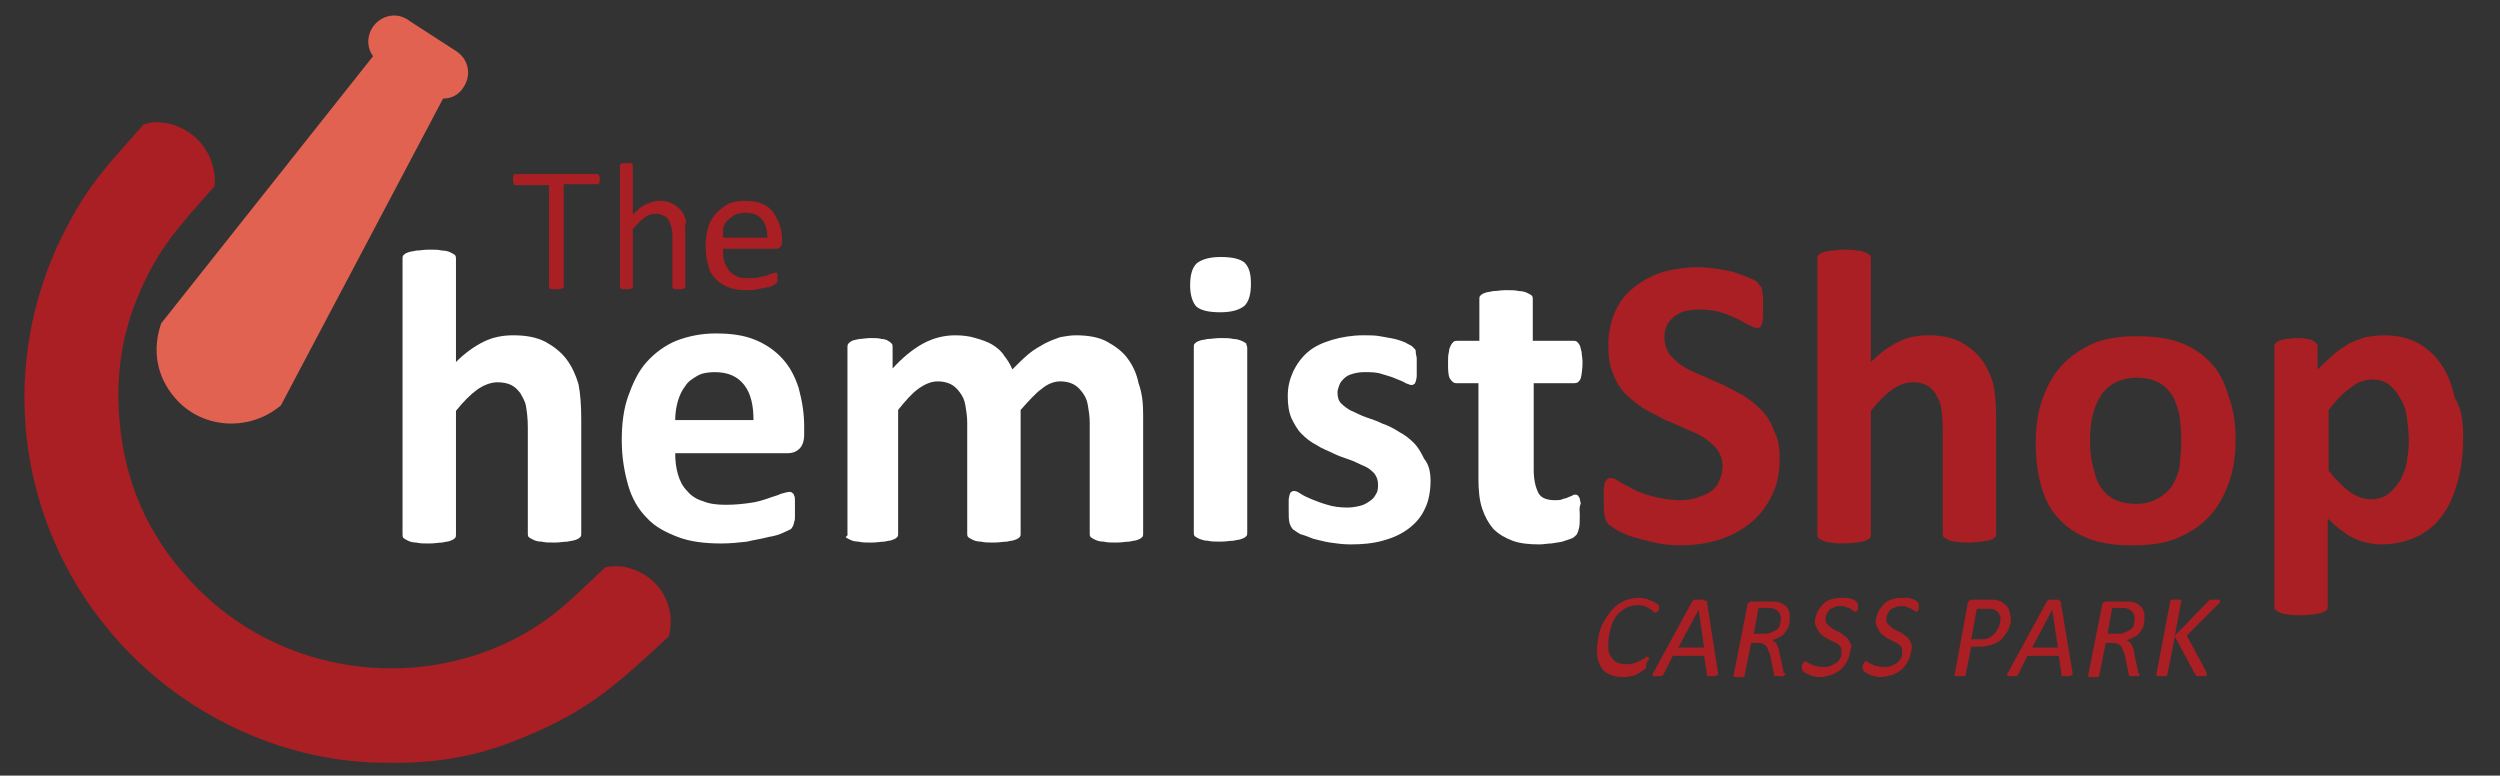 <?xml version="1.0" encoding="utf-8"?>
<!-- Generator: Adobe Illustrator 22.0.0, SVG Export Plug-In . SVG Version: 6.00 Build 0)  -->
<svg version="1.1" id="Layer_1" xmlns="http://www.w3.org/2000/svg" xmlns:xlink="http://www.w3.org/1999/xlink" x="0px" y="0px"
	 viewBox="0 0 271.4 84.2" style="enable-background:new 0 0 271.4 84.2;" xml:space="preserve">
<rect x="0" y="0" width="271.4" height="84.2" fill="#333333" stroke="none"/>
<style type="text/css">
	.st0{fill-rule:evenodd;clip-rule:evenodd;fill:#E16250;}
	.st1{fill-rule:evenodd;clip-rule:evenodd;fill:#A91F23;}
	.st2{fill-rule:evenodd;clip-rule:evenodd;fill:#FFFFFF;}
</style>
<g>
	<path class="st0" d="M49.6,5.6c1.3,0.9,1.6,2.6,0.7,3.9c-0.5,0.8-1.3,1.2-2.2,1.2L30.5,44c-3.4,2.9-8.6,2.6-11.5-0.8
		c-2-2.3-2.5-5.2-1.5-8.1l23-29c-0.9-1.2-0.6-3,0.7-3.9c1-0.7,2.3-0.7,3.3,0.1L49.6,5.6"/>
	<path class="st1" d="M42.2,82.8c5.5,0.1,10.2-0.8,15.2-3c6.5-2.7,9.7-5.6,15.2-10.7c0.9-3.2-1-6.5-4.2-7.4h0
		c-0.9-0.3-1.8-0.3-2.7-0.1l-3.4,3.2c-2.7,2.5-5.3,4.2-8.7,5.6C42.2,75,29,72.1,20.7,63.1c-4.9-5.3-7.4-11.3-7.8-18.5
		c-0.3-5.8,0.9-10.7,3.7-15.8c1.9-3.4,4.2-5.7,6.7-8.6c0.3-3.5-2.3-6.6-5.8-6.9h0c-0.7-0.1-1.2,0-1.9,0.2L12.5,17
		c-1.9,2.2-3.4,4.2-4.8,6.8C-0.6,38.7,1.4,57.2,13.2,70C20.6,78,31.3,82.9,42.2,82.8"/>
	<path class="st1" d="M65.1,19.4c0,0.1,0,0.2,0,0.3c0,0.1,0,0.2-0.1,0.2C65,20,65,20,64.9,20c0,0-0.1,0-0.1,0h-3.6v11.1
		c0,0.1,0,0.1,0,0.1c0,0-0.1,0.1-0.1,0.1c-0.1,0-0.2,0-0.3,0.1c-0.1,0-0.2,0-0.4,0c-0.2,0-0.3,0-0.4,0c-0.1,0-0.2,0-0.3-0.1
		c-0.1,0-0.1-0.1-0.1-0.1c0,0,0-0.1,0-0.1V20.1h-3.6c-0.1,0-0.1,0-0.1,0c0,0-0.1-0.1-0.1-0.1c0-0.1,0-0.1-0.1-0.2c0-0.1,0-0.2,0-0.3
		c0-0.1,0-0.2,0-0.3c0-0.1,0-0.2,0.1-0.2c0-0.1,0.1-0.1,0.1-0.1c0,0,0.1,0,0.1,0h8.8c0.1,0,0.1,0,0.1,0c0,0,0.1,0.1,0.1,0.1
		c0,0.1,0.1,0.1,0.1,0.2C65.1,19.1,65.1,19.2,65.1,19.4"/>
	<path class="st1" d="M74.4,25.7v5.4c0,0.1,0,0.1,0,0.1c0,0-0.1,0.1-0.1,0.1c-0.1,0-0.1,0-0.2,0.1c-0.1,0-0.2,0-0.4,0
		c-0.2,0-0.3,0-0.4,0c-0.1,0-0.2,0-0.2-0.1c-0.1,0-0.1-0.1-0.1-0.1c0,0,0-0.1,0-0.1v-5.2c0-0.5,0-0.9-0.1-1.2
		c-0.1-0.3-0.2-0.6-0.3-0.8c-0.1-0.2-0.3-0.4-0.6-0.5c-0.2-0.1-0.5-0.2-0.8-0.2c-0.4,0-0.8,0.1-1.2,0.4c-0.4,0.3-0.8,0.7-1.3,1.3
		v6.2c0,0.1,0,0.1,0,0.1c0,0-0.1,0.1-0.1,0.1c-0.1,0-0.1,0-0.2,0.1c-0.1,0-0.2,0-0.4,0c-0.2,0-0.3,0-0.4,0c-0.1,0-0.2,0-0.2-0.1
		c-0.1,0-0.1-0.1-0.1-0.1c0,0,0-0.1,0-0.1V18c0-0.1,0-0.1,0-0.1c0,0,0.1-0.1,0.1-0.1c0.1,0,0.1,0,0.2-0.1c0.1,0,0.2,0,0.4,0
		c0.2,0,0.3,0,0.4,0c0.1,0,0.2,0,0.2,0.1c0.1,0,0.1,0.1,0.1,0.1c0,0,0,0.1,0,0.1v5.3c0.5-0.5,0.9-0.9,1.4-1.1
		c0.5-0.2,0.9-0.4,1.4-0.4c0.6,0,1.1,0.1,1.5,0.3c0.4,0.2,0.7,0.5,1,0.8c0.2,0.3,0.4,0.7,0.5,1.2C74.3,24.6,74.4,25.1,74.4,25.7"/>
	<path class="st1" d="M78.5,25.8h4.8c0-0.9-0.2-1.5-0.6-2c-0.4-0.5-1-0.7-1.8-0.7c-0.4,0-0.8,0.1-1.1,0.2c-0.3,0.2-0.6,0.4-0.8,0.6
		c-0.2,0.2-0.4,0.5-0.5,0.9C78.5,25.1,78.5,25.5,78.5,25.8 M84.9,26v0.3c0,0.3-0.1,0.4-0.2,0.5C84.6,27,84.4,27,84.3,27h-5.8
		c0,0.5,0,0.9,0.1,1.3c0.1,0.4,0.3,0.7,0.5,1c0.2,0.3,0.5,0.5,0.9,0.7c0.4,0.2,0.8,0.2,1.3,0.2c0.4,0,0.8,0,1.1-0.1
		c0.3-0.1,0.6-0.1,0.9-0.2c0.2-0.1,0.4-0.2,0.6-0.2c0.2-0.1,0.3-0.1,0.3-0.1c0,0,0.1,0,0.1,0c0,0,0.1,0.1,0.1,0.1c0,0,0,0.1,0,0.2
		c0,0.1,0,0.2,0,0.3c0,0.1,0,0.2,0,0.2c0,0.1,0,0.1,0,0.2c0,0,0,0.1-0.1,0.1c0,0-0.1,0.1-0.1,0.1c0,0-0.1,0.1-0.3,0.2
		c-0.2,0.1-0.4,0.2-0.7,0.2c-0.3,0.1-0.6,0.1-1,0.2c-0.4,0.1-0.8,0.1-1.2,0.1c-0.7,0-1.4-0.1-1.9-0.3c-0.5-0.2-1-0.5-1.4-0.9
		c-0.4-0.4-0.7-0.9-0.8-1.5c-0.2-0.6-0.3-1.3-0.3-2.1c0-0.8,0.1-1.4,0.3-2.1c0.2-0.6,0.5-1.1,0.9-1.5c0.4-0.4,0.8-0.7,1.3-1
		c0.5-0.2,1.1-0.3,1.8-0.3c0.7,0,1.3,0.1,1.8,0.3c0.5,0.2,0.9,0.5,1.2,0.9c0.3,0.4,0.5,0.8,0.7,1.3C84.8,24.9,84.9,25.4,84.9,26z"/>
	<path class="st2" d="M63.1,45.5v12.4c0,0.2,0,0.3-0.1,0.4c-0.1,0.1-0.2,0.2-0.5,0.3c-0.2,0.1-0.5,0.1-0.9,0.2
		c-0.4,0-0.8,0.1-1.4,0.1c-0.6,0-1,0-1.4-0.1c-0.4,0-0.7-0.1-0.9-0.2c-0.2-0.1-0.4-0.2-0.5-0.3c-0.1-0.1-0.1-0.2-0.1-0.4V46.4
		c0-1-0.1-1.7-0.2-2.3c-0.1-0.6-0.4-1-0.6-1.4c-0.3-0.4-0.6-0.7-1-0.9c-0.4-0.2-0.9-0.3-1.5-0.3c-0.7,0-1.5,0.3-2.2,0.8
		c-0.7,0.5-1.5,1.3-2.3,2.3v13.4c0,0.2,0,0.3-0.1,0.4c-0.1,0.1-0.2,0.2-0.5,0.3c-0.2,0.1-0.5,0.1-0.9,0.2c-0.4,0-0.8,0.1-1.4,0.1
		c-0.6,0-1,0-1.4-0.1c-0.4,0-0.7-0.1-0.9-0.2c-0.2-0.1-0.4-0.2-0.5-0.3c-0.1-0.1-0.1-0.2-0.1-0.4V28.1c0-0.2,0-0.3,0.1-0.4
		c0.1-0.1,0.2-0.2,0.5-0.3c0.2-0.1,0.5-0.1,0.9-0.2c0.4,0,0.8-0.1,1.4-0.1c0.6,0,1,0,1.4,0.1c0.4,0,0.7,0.1,0.9,0.2
		c0.2,0.1,0.4,0.2,0.5,0.3c0.1,0.1,0.1,0.3,0.1,0.4v11.2c1-1,2-1.7,3-2.2c1-0.5,2.1-0.7,3.2-0.7c1.4,0,2.5,0.2,3.5,0.7
		c0.9,0.5,1.7,1.1,2.3,1.9c0.6,0.8,1,1.7,1.3,2.7C63,42.7,63.1,44,63.1,45.5"/>
	<path class="st2" d="M73.3,45.6h8.5c0-1.6-0.3-2.9-1-3.8c-0.7-0.9-1.7-1.4-3.2-1.4c-0.7,0-1.4,0.1-1.9,0.4c-0.5,0.3-1,0.6-1.3,1.1
		c-0.4,0.5-0.6,1-0.8,1.6C73.4,44.2,73.3,44.9,73.3,45.6 M87.3,46.3v0.9c0,0.7-0.2,1.2-0.5,1.5c-0.3,0.3-0.7,0.5-1.3,0.5H73.3
		c0,0.9,0.1,1.6,0.3,2.3c0.2,0.7,0.5,1.3,1,1.8c0.4,0.5,1,0.9,1.7,1.1c0.7,0.3,1.5,0.4,2.5,0.4c1,0,1.9-0.1,2.6-0.2
		c0.8-0.1,1.4-0.3,2-0.5c0.5-0.2,1-0.3,1.4-0.5c0.4-0.1,0.7-0.2,0.9-0.2c0.1,0,0.2,0,0.3,0.1c0.1,0.1,0.2,0.1,0.2,0.3
		c0.1,0.1,0.1,0.3,0.1,0.6c0,0.2,0,0.6,0,0.9c0,0.3,0,0.6,0,0.8c0,0.2,0,0.4-0.1,0.6c0,0.2-0.1,0.3-0.1,0.4
		c-0.1,0.1-0.1,0.2-0.2,0.3c-0.1,0.1-0.4,0.2-0.8,0.4c-0.4,0.2-1,0.4-1.7,0.5c-0.7,0.2-1.5,0.3-2.3,0.5c-0.9,0.1-1.8,0.2-2.8,0.2
		c-1.8,0-3.4-0.2-4.7-0.7c-1.3-0.5-2.5-1.1-3.4-2.1c-0.9-0.9-1.6-2.1-2-3.5c-0.4-1.4-0.7-3-0.7-4.9c0-1.8,0.2-3.4,0.7-4.8
		c0.5-1.4,1.1-2.7,2-3.7c0.9-1,2-1.8,3.2-2.3c1.3-0.5,2.7-0.8,4.3-0.8c1.7,0,3.1,0.2,4.3,0.7c1.2,0.5,2.2,1.2,3,2.1
		c0.8,0.9,1.3,1.9,1.7,3.1C87.1,43.6,87.3,44.9,87.3,46.3z"/>
	<path class="st2" d="M124.1,45v12.9c0,0.2,0,0.3-0.1,0.4c-0.1,0.1-0.2,0.2-0.5,0.3c-0.2,0.1-0.5,0.1-0.9,0.2
		c-0.4,0-0.8,0.1-1.4,0.1c-0.6,0-1,0-1.4-0.1c-0.4,0-0.7-0.1-0.9-0.2c-0.2-0.1-0.4-0.2-0.5-0.3c-0.1-0.1-0.1-0.2-0.1-0.4v-12
		c0-0.7-0.1-1.3-0.2-1.9c-0.1-0.6-0.3-1-0.6-1.4c-0.3-0.4-0.6-0.7-1-0.9c-0.4-0.2-0.9-0.3-1.4-0.3c-0.7,0-1.4,0.3-2,0.8
		c-0.7,0.5-1.4,1.3-2.3,2.3v13.4c0,0.2,0,0.3-0.1,0.4c-0.1,0.1-0.2,0.2-0.5,0.3c-0.2,0.1-0.5,0.1-0.9,0.2c-0.4,0-0.8,0.1-1.4,0.1
		c-0.6,0-1,0-1.4-0.1c-0.4,0-0.7-0.1-0.9-0.2c-0.2-0.1-0.4-0.2-0.5-0.3c-0.1-0.1-0.1-0.2-0.1-0.4v-12c0-0.7-0.1-1.3-0.2-1.9
		c-0.1-0.6-0.3-1-0.6-1.4c-0.3-0.4-0.6-0.7-1-0.9c-0.4-0.2-0.9-0.3-1.4-0.3c-0.7,0-1.4,0.3-2.1,0.8c-0.7,0.5-1.4,1.3-2.2,2.3v13.4
		c0,0.2,0,0.3-0.1,0.4c-0.1,0.1-0.2,0.2-0.5,0.3c-0.2,0.1-0.5,0.1-0.9,0.2c-0.4,0-0.8,0.1-1.4,0.1c-0.6,0-1,0-1.4-0.1
		c-0.4,0-0.7-0.1-0.9-0.2c-0.2-0.1-0.4-0.2-0.5-0.3C92.1,58.1,92,58,92,57.9V37.7c0-0.1,0-0.3,0.1-0.4c0.1-0.1,0.2-0.2,0.4-0.3
		c0.2-0.1,0.4-0.1,0.8-0.2c0.3,0,0.7-0.1,1.2-0.1c0.5,0,0.9,0,1.2,0.1c0.3,0,0.6,0.1,0.7,0.2c0.2,0.1,0.3,0.2,0.4,0.3
		c0.1,0.1,0.1,0.2,0.1,0.4V40c1.1-1.2,2.2-2.1,3.3-2.7c1.1-0.6,2.3-0.9,3.5-0.9c0.8,0,1.6,0.1,2.2,0.3c0.7,0.2,1.3,0.4,1.8,0.7
		c0.5,0.3,1,0.7,1.3,1.2c0.4,0.5,0.7,1,0.9,1.5c0.6-0.6,1.2-1.2,1.8-1.7c0.6-0.5,1.2-0.8,1.7-1.1c0.6-0.3,1.1-0.5,1.7-0.7
		c0.6-0.1,1.1-0.2,1.7-0.2c1.3,0,2.5,0.2,3.4,0.7c0.9,0.5,1.7,1.1,2.2,1.8c0.6,0.8,1,1.7,1.2,2.7C124,42.7,124.1,43.8,124.1,45"/>
	<path class="st2" d="M135.8,30.8c0,1.1-0.2,1.9-0.7,2.4c-0.5,0.4-1.3,0.7-2.6,0.7c-1.3,0-2.1-0.2-2.6-0.6c-0.4-0.4-0.7-1.2-0.7-2.3
		c0-1.1,0.2-1.9,0.7-2.4c0.5-0.4,1.3-0.7,2.6-0.7c1.3,0,2.1,0.2,2.6,0.6C135.6,29,135.8,29.7,135.8,30.8 M135.4,37.7v20.1
		c0,0.2,0,0.3-0.1,0.4c-0.1,0.1-0.2,0.2-0.5,0.3c-0.2,0.1-0.5,0.1-0.9,0.2c-0.4,0-0.8,0.1-1.4,0.1c-0.6,0-1,0-1.4-0.1
		c-0.4,0-0.6-0.1-0.9-0.2c-0.2-0.1-0.4-0.2-0.5-0.3c-0.1-0.1-0.1-0.2-0.1-0.4V37.7c0-0.2,0-0.3,0.1-0.4c0.1-0.1,0.2-0.2,0.5-0.3
		c0.2-0.1,0.5-0.1,0.9-0.2c0.4,0,0.8-0.1,1.4-0.1c0.6,0,1,0,1.4,0.1c0.4,0,0.6,0.1,0.9,0.2c0.2,0.1,0.4,0.2,0.5,0.3
		C135.3,37.5,135.4,37.6,135.4,37.7z"/>
	<path class="st2" d="M155.3,52.2c0,1.1-0.2,2.2-0.6,3c-0.4,0.9-1,1.6-1.8,2.2c-0.8,0.6-1.7,1-2.8,1.3c-1.1,0.3-2.2,0.4-3.5,0.4
		c-0.8,0-1.5-0.1-2.2-0.2c-0.7-0.1-1.3-0.3-1.8-0.4c-0.5-0.2-1-0.4-1.4-0.5c-0.4-0.2-0.6-0.4-0.8-0.5c-0.2-0.2-0.3-0.4-0.4-0.7
		c-0.1-0.3-0.1-0.8-0.1-1.5c0-0.4,0-0.8,0-1c0-0.3,0.1-0.5,0.1-0.6c0.1-0.2,0.1-0.3,0.2-0.3c0.1-0.1,0.2-0.1,0.3-0.1
		c0.2,0,0.4,0.1,0.7,0.3c0.3,0.2,0.7,0.4,1.2,0.6c0.5,0.2,1,0.4,1.7,0.6c0.6,0.2,1.4,0.3,2.2,0.3c0.5,0,1-0.1,1.4-0.2
		c0.4-0.1,0.7-0.3,1-0.5c0.3-0.2,0.5-0.4,0.7-0.8c0.2-0.3,0.2-0.7,0.2-1c0-0.4-0.1-0.8-0.4-1.2c-0.3-0.3-0.6-0.6-1.1-0.8
		c-0.5-0.2-1-0.5-1.6-0.7c-0.6-0.2-1.2-0.4-1.8-0.7c-0.6-0.3-1.2-0.5-1.8-0.9c-0.6-0.3-1.1-0.7-1.6-1.2c-0.5-0.5-0.8-1.1-1.1-1.7
		c-0.3-0.7-0.4-1.5-0.4-2.4c0-1,0.2-1.8,0.6-2.7c0.4-0.8,0.9-1.5,1.6-2.1c0.7-0.6,1.6-1,2.6-1.3c1-0.3,2.2-0.5,3.4-0.5
		c0.6,0,1.3,0,1.8,0.1c0.6,0.1,1.1,0.2,1.6,0.3c0.5,0.1,0.9,0.3,1.2,0.4c0.3,0.2,0.6,0.3,0.7,0.4c0.1,0.1,0.2,0.2,0.3,0.3
		c0.1,0.1,0.1,0.2,0.1,0.4c0,0.2,0.1,0.4,0.1,0.6c0,0.2,0,0.5,0,0.9c0,0.4,0,0.7,0,1c0,0.3-0.1,0.5-0.1,0.6
		c-0.1,0.2-0.1,0.3-0.2,0.3c-0.1,0.1-0.2,0.1-0.3,0.1c-0.1,0-0.3-0.1-0.6-0.2c-0.3-0.2-0.6-0.3-1.1-0.5c-0.4-0.2-0.9-0.3-1.5-0.5
		c-0.6-0.2-1.2-0.2-1.9-0.2c-0.5,0-1,0.1-1.3,0.2c-0.4,0.1-0.7,0.3-0.9,0.5c-0.2,0.2-0.4,0.4-0.5,0.7c-0.1,0.3-0.2,0.5-0.2,0.8
		c0,0.5,0.1,0.9,0.4,1.2c0.3,0.3,0.7,0.6,1.1,0.8c0.5,0.2,1,0.5,1.6,0.7c0.6,0.2,1.2,0.4,1.8,0.7c0.6,0.2,1.2,0.5,1.8,0.9
		c0.6,0.3,1.1,0.7,1.6,1.2c0.5,0.5,0.8,1.1,1.1,1.7C155.1,50.4,155.3,51.2,155.3,52.2"/>
	<path class="st2" d="M171.5,55.9c0,0.7,0,1.2-0.1,1.5c-0.1,0.4-0.2,0.6-0.3,0.7c-0.1,0.1-0.3,0.3-0.6,0.4c-0.3,0.1-0.6,0.2-0.9,0.3
		c-0.4,0.1-0.7,0.1-1.2,0.2c-0.4,0-0.8,0.1-1.3,0.1c-1.1,0-2.1-0.1-2.9-0.4c-0.8-0.3-1.5-0.7-2.1-1.3c-0.5-0.6-0.9-1.3-1.2-2.2
		c-0.3-0.9-0.4-2-0.4-3.2V41.6h-2.4c-0.3,0-0.5-0.2-0.7-0.5c-0.2-0.4-0.2-0.9-0.2-1.8c0-0.4,0-0.8,0.1-1.1c0-0.3,0.1-0.5,0.2-0.7
		c0.1-0.2,0.2-0.3,0.3-0.4c0.1-0.1,0.3-0.1,0.4-0.1h2.4v-4.5c0-0.2,0-0.3,0.1-0.4c0.1-0.1,0.2-0.2,0.5-0.3c0.2-0.1,0.5-0.1,0.9-0.2
		c0.4,0,0.8-0.1,1.4-0.1c0.6,0,1,0,1.4,0.1c0.4,0,0.7,0.1,0.9,0.2c0.2,0.1,0.4,0.2,0.5,0.3c0.1,0.1,0.1,0.3,0.1,0.4v4.5h4.4
		c0.1,0,0.3,0,0.4,0.1c0.1,0.1,0.2,0.2,0.3,0.4c0.1,0.2,0.1,0.4,0.2,0.7c0,0.3,0.1,0.7,0.1,1.1c0,0.8-0.1,1.4-0.2,1.8
		c-0.2,0.4-0.4,0.5-0.7,0.5h-4.4V51c0,1.1,0.2,1.9,0.5,2.5c0.3,0.6,1,0.8,1.8,0.8c0.3,0,0.6,0,0.8-0.1c0.2-0.1,0.5-0.1,0.6-0.2
		c0.2-0.1,0.3-0.1,0.5-0.2c0.1-0.1,0.2-0.1,0.3-0.1c0.1,0,0.2,0,0.3,0.1c0.1,0.1,0.1,0.2,0.2,0.3c0,0.2,0.1,0.4,0.1,0.6
		C171.4,55.1,171.5,55.5,171.5,55.9"/>
	<path class="st1" d="M193.2,49.9c0,1.5-0.3,2.9-0.9,4c-0.6,1.2-1.3,2.1-2.3,2.9c-1,0.8-2.1,1.4-3.4,1.8c-1.3,0.4-2.7,0.6-4.2,0.6
		c-1,0-2-0.1-2.8-0.3c-0.9-0.2-1.6-0.4-2.3-0.6c-0.7-0.2-1.2-0.5-1.7-0.7c-0.4-0.3-0.8-0.5-1-0.7c-0.2-0.2-0.3-0.5-0.4-0.9
		c-0.1-0.4-0.1-0.9-0.1-1.6c0-0.5,0-0.9,0-1.2c0-0.3,0.1-0.6,0.1-0.8c0.1-0.2,0.2-0.3,0.3-0.4c0.1-0.1,0.2-0.1,0.4-0.1
		c0.2,0,0.5,0.1,0.9,0.4c0.4,0.2,0.9,0.5,1.5,0.8c0.6,0.3,1.3,0.6,2.2,0.8c0.8,0.2,1.8,0.4,2.9,0.4c0.7,0,1.4-0.1,1.9-0.3
		c0.6-0.2,1.1-0.4,1.5-0.7c0.4-0.3,0.7-0.7,0.9-1.2c0.2-0.5,0.3-1,0.3-1.5c0-0.7-0.2-1.2-0.5-1.7c-0.4-0.5-0.8-0.9-1.4-1.3
		c-0.6-0.4-1.2-0.7-2-1c-0.7-0.3-1.5-0.7-2.3-1c-0.8-0.4-1.5-0.8-2.3-1.2c-0.7-0.5-1.4-1-2-1.6c-0.6-0.6-1.1-1.4-1.4-2.3
		c-0.4-0.9-0.5-1.9-0.5-3.1c0-1.4,0.3-2.6,0.8-3.7c0.5-1.1,1.2-1.9,2.1-2.6c0.9-0.7,1.9-1.2,3.1-1.6c1.2-0.3,2.5-0.5,3.8-0.5
		c0.7,0,1.4,0.1,2.1,0.2c0.7,0.1,1.3,0.2,1.9,0.4c0.6,0.2,1.1,0.4,1.6,0.6c0.5,0.2,0.8,0.4,0.9,0.6c0.1,0.2,0.3,0.3,0.3,0.4
		c0.1,0.1,0.1,0.2,0.1,0.4c0,0.2,0.1,0.4,0.1,0.7c0,0.3,0,0.6,0,1c0,0.4,0,0.8,0,1.1c0,0.3-0.1,0.5-0.1,0.7
		c-0.1,0.2-0.1,0.3-0.2,0.4c-0.1,0.1-0.2,0.1-0.4,0.1c-0.2,0-0.4-0.1-0.8-0.3c-0.4-0.2-0.8-0.4-1.3-0.7c-0.5-0.2-1.1-0.5-1.8-0.7
		c-0.7-0.2-1.5-0.3-2.3-0.3c-0.6,0-1.2,0.1-1.7,0.2c-0.5,0.2-0.9,0.4-1.2,0.7c-0.3,0.3-0.6,0.6-0.7,1c-0.2,0.4-0.2,0.8-0.2,1.2
		c0,0.6,0.2,1.2,0.5,1.7c0.4,0.5,0.8,0.9,1.4,1.3c0.6,0.4,1.3,0.7,2,1c0.8,0.3,1.5,0.7,2.3,1c0.8,0.4,1.6,0.8,2.3,1.2
		c0.8,0.5,1.4,1,2,1.6c0.6,0.6,1.1,1.4,1.4,2.3C193.1,47.7,193.2,48.7,193.2,49.9"/>
	<path class="st1" d="M216.7,45.5v12.4c0,0.2,0,0.3-0.1,0.4c-0.1,0.1-0.2,0.2-0.5,0.3c-0.2,0.1-0.5,0.1-0.9,0.2
		c-0.4,0-0.8,0.1-1.4,0.1c-0.6,0-1,0-1.4-0.1c-0.4,0-0.7-0.1-0.9-0.2c-0.2-0.1-0.4-0.2-0.5-0.3c-0.1-0.1-0.1-0.2-0.1-0.4V46.4
		c0-1-0.1-1.7-0.2-2.3c-0.1-0.6-0.4-1-0.6-1.4c-0.3-0.4-0.6-0.7-1-0.9c-0.4-0.2-0.9-0.3-1.5-0.3c-0.7,0-1.5,0.3-2.2,0.8
		c-0.7,0.5-1.5,1.3-2.3,2.3v13.4c0,0.2,0,0.3-0.1,0.4c-0.1,0.1-0.2,0.2-0.5,0.3c-0.2,0.1-0.5,0.1-0.9,0.2c-0.4,0-0.8,0.1-1.4,0.1
		c-0.6,0-1,0-1.4-0.1c-0.4,0-0.7-0.1-0.9-0.2c-0.2-0.1-0.4-0.2-0.5-0.3c-0.1-0.1-0.1-0.2-0.1-0.4V28.1c0-0.2,0-0.3,0.1-0.4
		c0.1-0.1,0.2-0.2,0.5-0.3c0.2-0.1,0.5-0.1,0.9-0.2c0.4,0,0.8-0.1,1.4-0.1c0.6,0,1,0,1.4,0.1c0.4,0,0.6,0.1,0.9,0.2
		c0.2,0.1,0.4,0.2,0.5,0.3c0.1,0.1,0.1,0.3,0.1,0.4v11.2c1-1,2-1.7,3-2.2c1-0.5,2.1-0.7,3.2-0.7c1.4,0,2.5,0.2,3.5,0.7
		c0.9,0.5,1.7,1.1,2.3,1.9c0.6,0.8,1,1.7,1.3,2.7C216.6,42.7,216.7,44,216.7,45.5"/>
	<path class="st1" d="M236.8,47.8c0-1-0.1-1.9-0.2-2.7c-0.2-0.8-0.4-1.6-0.8-2.2c-0.4-0.6-0.9-1.1-1.5-1.4c-0.6-0.3-1.4-0.5-2.4-0.5
		c-0.8,0-1.6,0.2-2.2,0.5c-0.6,0.3-1.2,0.8-1.6,1.4c-0.4,0.6-0.7,1.3-0.9,2.1c-0.2,0.8-0.3,1.8-0.3,2.9c0,1,0.1,1.9,0.3,2.7
		c0.2,0.8,0.4,1.6,0.8,2.2c0.4,0.6,0.9,1.1,1.5,1.4c0.6,0.3,1.4,0.5,2.4,0.5c0.9,0,1.6-0.2,2.2-0.5c0.6-0.3,1.2-0.8,1.6-1.3
		c0.4-0.6,0.7-1.3,0.9-2.1C236.7,49.8,236.8,48.9,236.8,47.8 M242.7,47.6c0,1.7-0.2,3.3-0.7,4.7c-0.5,1.4-1.1,2.6-2.1,3.7
		c-0.9,1-2.1,1.8-3.5,2.4c-1.4,0.6-3,0.8-4.9,0.8c-1.8,0-3.4-0.2-4.7-0.7c-1.3-0.5-2.4-1.2-3.3-2.2c-0.9-0.9-1.5-2.1-1.9-3.5
		c-0.4-1.4-0.6-3-0.6-4.7c0-1.7,0.2-3.3,0.7-4.7c0.5-1.4,1.1-2.6,2.1-3.7c0.9-1,2.1-1.8,3.4-2.4c1.4-0.6,3-0.8,4.8-0.8
		c1.8,0,3.4,0.2,4.7,0.7c1.3,0.5,2.4,1.2,3.3,2.2c0.9,0.9,1.5,2.1,1.9,3.5C242.4,44.2,242.7,45.8,242.7,47.6z"/>
	<path class="st1" d="M261.5,47.9c0-0.9-0.1-1.7-0.2-2.5c-0.1-0.8-0.3-1.5-0.7-2.1c-0.3-0.6-0.7-1.1-1.2-1.5
		c-0.5-0.4-1.1-0.6-1.9-0.6c-0.4,0-0.7,0.1-1.1,0.2c-0.4,0.1-0.7,0.3-1.1,0.6c-0.4,0.3-0.8,0.6-1.2,1c-0.4,0.4-0.8,0.9-1.3,1.5v6.6
		c0.8,1,1.6,1.8,2.3,2.3c0.7,0.5,1.5,0.8,2.3,0.8c0.7,0,1.4-0.2,1.9-0.6c0.5-0.4,0.9-0.9,1.3-1.5c0.3-0.6,0.6-1.3,0.7-2.1
		C261.4,49.4,261.5,48.6,261.5,47.9 M267.4,47.5c0,1.8-0.2,3.4-0.6,4.8c-0.4,1.4-0.9,2.7-1.7,3.7c-0.7,1-1.7,1.8-2.8,2.3
		c-1.1,0.5-2.4,0.8-3.8,0.8c-0.6,0-1.1-0.1-1.6-0.2c-0.5-0.1-1-0.3-1.4-0.5c-0.5-0.2-0.9-0.5-1.4-0.9c-0.5-0.3-0.9-0.8-1.4-1.2v9.5
		c0,0.2,0,0.3-0.1,0.4c-0.1,0.1-0.2,0.2-0.5,0.3c-0.2,0.1-0.5,0.1-0.9,0.2c-0.4,0-0.8,0.1-1.4,0.1c-0.6,0-1,0-1.4-0.1
		c-0.4,0-0.6-0.1-0.9-0.2c-0.2-0.1-0.4-0.2-0.5-0.3c-0.1-0.1-0.1-0.3-0.1-0.4V37.7c0-0.1,0-0.3,0.1-0.4c0.1-0.1,0.2-0.2,0.4-0.3
		c0.2-0.1,0.4-0.1,0.7-0.2c0.3,0,0.7-0.1,1.2-0.1c0.4,0,0.8,0,1.1,0.1c0.3,0,0.6,0.1,0.7,0.2c0.2,0.1,0.3,0.2,0.4,0.3
		c0.1,0.1,0.1,0.2,0.1,0.4v2.4c0.6-0.6,1.2-1.1,1.7-1.6c0.6-0.5,1.1-0.8,1.7-1.2c0.6-0.3,1.2-0.5,1.8-0.7c0.6-0.1,1.3-0.2,2-0.2
		c1.5,0,2.7,0.3,3.8,0.9c1,0.6,1.9,1.4,2.5,2.4c0.7,1,1.1,2.2,1.4,3.5C267.3,44.5,267.4,46,267.4,47.5z"/>
	<path class="st1" d="M239.6,73.2C239.5,73.2,239.5,73.2,239.6,73.2c-0.1,0.1-0.1,0.1-0.1,0.2c0,0-0.1,0-0.2,0c-0.1,0-0.2,0-0.3,0
		c-0.1,0-0.3,0-0.4,0c-0.1,0-0.2,0-0.2-0.1c0,0-0.1-0.1-0.1-0.1l-2.2-4.1l-0.8,4.1c0,0,0,0.1,0,0.1c0,0-0.1,0-0.1,0.1
		c0,0-0.1,0-0.2,0c-0.1,0-0.2,0-0.3,0c-0.1,0-0.2,0-0.3,0c-0.1,0-0.1,0-0.2,0c0,0-0.1,0-0.1-0.1c0,0,0-0.1,0-0.1l1.5-7.9
		c0,0,0-0.1,0-0.1c0,0,0.1,0,0.1-0.1c0,0,0.1,0,0.2,0c0.1,0,0.2,0,0.3,0c0.1,0,0.2,0,0.3,0c0.1,0,0.1,0,0.2,0c0,0,0.1,0,0.1,0.1
		c0,0,0,0.1,0,0.1l-0.7,3.7l3.6-3.7c0,0,0.1-0.1,0.1-0.1c0,0,0.1,0,0.1-0.1c0,0,0.1,0,0.2,0c0.1,0,0.2,0,0.3,0c0.1,0,0.2,0,0.3,0
		c0.1,0,0.1,0,0.2,0c0,0,0.1,0,0.1,0.1c0,0,0,0.1,0,0.1c0,0.1,0,0.1-0.1,0.2c0,0.1-0.1,0.1-0.2,0.2l-3.3,3.3l2.1,3.9
		C239.5,72.9,239.5,73,239.6,73.2C239.6,73.1,239.6,73.1,239.6,73.2 M231.7,67.4c0.1-0.3,0-0.6-0.1-0.8c-0.1-0.2-0.3-0.4-0.6-0.5
		c-0.1,0-0.2-0.1-0.3-0.1c-0.1,0-0.3,0-0.5,0h-0.9l-0.5,2.8h1c0.3,0,0.5,0,0.8-0.1c0.2-0.1,0.4-0.2,0.6-0.3c0.2-0.1,0.3-0.3,0.4-0.4
		C231.6,67.8,231.7,67.6,231.7,67.4z M232.3,73.2C232.3,73.2,232.2,73.2,232.3,73.2c-0.1,0.1-0.1,0.1-0.1,0.2c0,0-0.1,0-0.2,0
		c-0.1,0-0.2,0-0.3,0c-0.1,0-0.2,0-0.3,0c-0.1,0-0.1,0-0.2,0c0,0-0.1,0-0.1-0.1c0,0,0-0.1,0-0.1l-0.4-1.9c0-0.2-0.1-0.4-0.2-0.6
		c-0.1-0.2-0.1-0.3-0.2-0.5c-0.1-0.1-0.2-0.2-0.4-0.3c-0.2-0.1-0.4-0.1-0.6-0.1h-0.7l-0.7,3.5c0,0,0,0.1,0,0.1c0,0-0.1,0-0.1,0.1
		c0,0-0.1,0-0.2,0c-0.1,0-0.2,0-0.3,0c-0.1,0-0.2,0-0.3,0c-0.1,0-0.1,0-0.2,0c0,0-0.1,0-0.1-0.1c0,0,0-0.1,0-0.1l1.5-7.6
		c0-0.2,0.1-0.3,0.2-0.3c0.1-0.1,0.2-0.1,0.3-0.1h1.7c0.2,0,0.4,0,0.5,0c0.1,0,0.3,0,0.4,0c0.3,0.1,0.6,0.1,0.8,0.3
		c0.2,0.1,0.4,0.3,0.5,0.5c0.1,0.2,0.2,0.4,0.2,0.6c0,0.2,0,0.5,0,0.8c-0.1,0.3-0.1,0.5-0.2,0.7c-0.1,0.2-0.3,0.4-0.4,0.6
		c-0.2,0.2-0.4,0.3-0.6,0.4c-0.2,0.1-0.4,0.2-0.7,0.3c0.1,0.1,0.2,0.1,0.3,0.2c0.1,0.1,0.2,0.2,0.2,0.3c0.1,0.1,0.1,0.3,0.2,0.4
		c0.1,0.2,0.1,0.4,0.1,0.6l0.4,1.8c0,0.2,0,0.3,0.1,0.3C232.3,73.1,232.3,73.1,232.3,73.2z M223.4,70.3l-0.6-4.1h0l-2.2,4.1H223.4z
		 M223.7,65.3L225,73c0,0.1,0,0.2,0,0.2c0,0.1,0,0.1-0.1,0.1c0,0-0.1,0-0.2,0.1c-0.1,0-0.2,0-0.3,0c-0.1,0-0.2,0-0.3,0
		c-0.1,0-0.1,0-0.2,0c0,0-0.1,0-0.1-0.1c0,0,0-0.1,0-0.1l-0.3-2h-3.4l-1,2c0,0,0,0.1-0.1,0.1c0,0-0.1,0.1-0.1,0.1c0,0-0.1,0-0.2,0
		c-0.1,0-0.2,0-0.3,0c-0.1,0-0.2,0-0.3,0c-0.1,0-0.1,0-0.2-0.1c0,0,0-0.1,0-0.1c0-0.1,0-0.1,0.1-0.2l4.2-7.7c0,0,0.1-0.1,0.1-0.1
		c0,0,0.1-0.1,0.1-0.1c0.1,0,0.1,0,0.2,0c0.1,0,0.2,0,0.3,0c0.1,0,0.2,0,0.3,0c0.1,0,0.2,0,0.2,0c0.1,0,0.1,0,0.1,0.1
		C223.7,65.2,223.7,65.2,223.7,65.3z M217.1,67.6c0.1-0.3,0.1-0.6,0-0.8c-0.1-0.2-0.2-0.4-0.4-0.5c-0.2-0.1-0.3-0.2-0.5-0.2
		c-0.2,0-0.4,0-0.6,0h-1l-0.6,3.3h1c0.3,0,0.6,0,0.8-0.1c0.2-0.1,0.4-0.2,0.6-0.4c0.2-0.2,0.3-0.3,0.4-0.5
		C217,68.1,217.1,67.8,217.1,67.6z M218.3,67.5c-0.1,0.4-0.2,0.8-0.4,1.1c-0.2,0.3-0.4,0.6-0.7,0.9c-0.3,0.2-0.6,0.4-1,0.5
		c-0.4,0.1-0.8,0.2-1.3,0.2h-0.9l-0.6,3c0,0,0,0.1,0,0.1c0,0-0.1,0-0.1,0.1c0,0-0.1,0-0.2,0c-0.1,0-0.2,0-0.3,0s-0.2,0-0.3,0
		c-0.1,0-0.1,0-0.2,0c0,0-0.1,0-0.1-0.1c0,0,0-0.1,0-0.1l1.4-7.6c0-0.2,0.1-0.3,0.2-0.4c0.1-0.1,0.2-0.1,0.3-0.1h1.7
		c0.2,0,0.3,0,0.5,0c0.2,0,0.3,0,0.6,0.1c0.2,0,0.4,0.1,0.6,0.3c0.2,0.1,0.4,0.3,0.5,0.5c0.1,0.2,0.2,0.4,0.2,0.7
		C218.3,66.9,218.3,67.2,218.3,67.5z M207.4,71c-0.1,0.4-0.2,0.7-0.4,1c-0.2,0.3-0.4,0.6-0.7,0.8c-0.3,0.2-0.6,0.4-1,0.5
		c-0.4,0.1-0.7,0.2-1.1,0.2c-0.3,0-0.5,0-0.7-0.1c-0.2,0-0.4-0.1-0.6-0.2c-0.2-0.1-0.3-0.1-0.4-0.2c-0.1-0.1-0.2-0.1-0.2-0.2
		c0-0.1-0.1-0.1-0.1-0.2c0-0.1,0-0.2,0-0.3c0-0.1,0-0.2,0.1-0.2c0-0.1,0-0.1,0.1-0.2c0,0,0-0.1,0.1-0.1c0,0,0.1,0,0.1,0
		c0.1,0,0.1,0,0.2,0.1c0.1,0.1,0.2,0.1,0.4,0.2c0.2,0.1,0.3,0.2,0.6,0.2c0.2,0.1,0.5,0.1,0.8,0.1c0.2,0,0.5,0,0.7-0.1
		c0.2-0.1,0.4-0.2,0.6-0.3c0.2-0.1,0.3-0.3,0.4-0.4c0.1-0.2,0.2-0.4,0.2-0.6c0-0.2,0-0.4,0-0.6c-0.1-0.2-0.2-0.3-0.3-0.4
		c-0.1-0.1-0.3-0.2-0.5-0.3c-0.2-0.1-0.4-0.2-0.6-0.3c-0.2-0.1-0.4-0.2-0.6-0.4c-0.2-0.1-0.4-0.3-0.5-0.5c-0.1-0.2-0.2-0.4-0.3-0.6
		c-0.1-0.2-0.1-0.5,0-0.9c0.1-0.3,0.2-0.7,0.4-0.9c0.2-0.3,0.4-0.5,0.6-0.7c0.3-0.2,0.5-0.3,0.9-0.4c0.3-0.1,0.7-0.1,1-0.1
		c0.2,0,0.4,0,0.5,0c0.2,0,0.3,0.1,0.5,0.1c0.1,0.1,0.3,0.1,0.4,0.2c0.1,0.1,0.2,0.1,0.2,0.2c0,0,0.1,0.1,0.1,0.1c0,0,0,0.1,0,0.1
		c0,0,0,0.1,0,0.1c0,0.1,0,0.1,0,0.2c0,0.1,0,0.1,0,0.2c0,0.1,0,0.1-0.1,0.2c0,0,0,0.1-0.1,0.1c0,0-0.1,0-0.1,0c0,0-0.1,0-0.2-0.1
		c-0.1-0.1-0.2-0.1-0.3-0.2c-0.1-0.1-0.3-0.1-0.5-0.2c-0.2-0.1-0.4-0.1-0.6-0.1c-0.2,0-0.4,0-0.6,0.1c-0.2,0.1-0.3,0.1-0.5,0.2
		c-0.1,0.1-0.2,0.2-0.3,0.4c-0.1,0.1-0.1,0.3-0.2,0.4c0,0.2,0,0.4,0,0.6c0.1,0.2,0.2,0.3,0.3,0.4c0.1,0.1,0.3,0.2,0.5,0.4
		c0.2,0.1,0.4,0.2,0.6,0.3c0.2,0.1,0.4,0.2,0.6,0.4c0.2,0.1,0.4,0.3,0.5,0.5c0.1,0.2,0.2,0.4,0.3,0.6
		C207.5,70.4,207.5,70.7,207.4,71z M200.8,71c-0.1,0.4-0.2,0.7-0.4,1c-0.2,0.3-0.4,0.6-0.7,0.8c-0.3,0.2-0.6,0.4-1,0.5
		c-0.4,0.1-0.7,0.2-1.1,0.2c-0.3,0-0.5,0-0.7-0.1c-0.2,0-0.4-0.1-0.6-0.2c-0.2-0.1-0.3-0.1-0.4-0.2c-0.1-0.1-0.2-0.1-0.2-0.2
		c0-0.1-0.1-0.1-0.1-0.2c0-0.1,0-0.2,0-0.3c0-0.1,0-0.2,0.1-0.2c0-0.1,0-0.1,0.1-0.2c0,0,0.1-0.1,0.1-0.1c0,0,0.1,0,0.1,0
		c0.1,0,0.1,0,0.2,0.1c0.1,0.1,0.2,0.1,0.4,0.2c0.2,0.1,0.3,0.2,0.6,0.2c0.2,0.1,0.5,0.1,0.8,0.1c0.2,0,0.5,0,0.7-0.1
		c0.2-0.1,0.4-0.2,0.6-0.3c0.2-0.1,0.3-0.3,0.4-0.4c0.1-0.2,0.2-0.4,0.2-0.6c0-0.2,0-0.4,0-0.6c-0.1-0.2-0.2-0.3-0.3-0.4
		c-0.1-0.1-0.3-0.2-0.5-0.3c-0.2-0.1-0.4-0.2-0.6-0.3c-0.2-0.1-0.4-0.2-0.6-0.4c-0.2-0.1-0.4-0.3-0.5-0.5c-0.1-0.2-0.2-0.4-0.3-0.6
		c-0.1-0.2-0.1-0.5,0-0.9c0.1-0.3,0.2-0.7,0.4-0.9c0.2-0.3,0.4-0.5,0.6-0.7c0.3-0.2,0.5-0.3,0.9-0.4c0.3-0.1,0.7-0.1,1-0.1
		c0.2,0,0.4,0,0.5,0c0.2,0,0.3,0.1,0.5,0.1c0.2,0.1,0.3,0.1,0.4,0.2c0.1,0.1,0.2,0.1,0.2,0.2c0,0,0.1,0.1,0.1,0.1c0,0,0,0.1,0,0.1
		c0,0,0,0.1,0,0.1c0,0.1,0,0.1,0,0.2c0,0.1,0,0.1,0,0.2c0,0.1,0,0.1-0.1,0.2c0,0,0,0.1-0.1,0.1c0,0-0.1,0-0.1,0c0,0-0.1,0-0.2-0.1
		c-0.1-0.1-0.2-0.1-0.3-0.2c-0.1-0.1-0.3-0.1-0.5-0.2c-0.2-0.1-0.4-0.1-0.6-0.1c-0.2,0-0.4,0-0.6,0.1c-0.2,0.1-0.3,0.1-0.5,0.2
		c-0.1,0.1-0.2,0.2-0.3,0.4c-0.1,0.1-0.1,0.3-0.2,0.4c0,0.2,0,0.4,0,0.6c0.1,0.2,0.2,0.3,0.3,0.4c0.1,0.1,0.3,0.2,0.5,0.4
		c0.2,0.1,0.4,0.2,0.6,0.3c0.2,0.1,0.4,0.2,0.6,0.4c0.2,0.1,0.4,0.3,0.5,0.5c0.1,0.2,0.2,0.4,0.3,0.6
		C200.9,70.4,200.9,70.7,200.8,71z M193.3,67.4c0.1-0.3,0-0.6-0.1-0.8c-0.1-0.2-0.3-0.4-0.6-0.5c-0.1,0-0.2-0.1-0.3-0.1
		c-0.1,0-0.3,0-0.5,0h-0.9l-0.5,2.8h1c0.3,0,0.5,0,0.8-0.1c0.2-0.1,0.4-0.2,0.6-0.3c0.2-0.1,0.3-0.3,0.4-0.4
		C193.2,67.8,193.3,67.6,193.3,67.4z M193.8,73.2C193.8,73.2,193.8,73.2,193.8,73.2c-0.1,0.1-0.1,0.1-0.1,0.2c0,0-0.1,0-0.2,0
		c-0.1,0-0.2,0-0.3,0c-0.1,0-0.2,0-0.3,0c-0.1,0-0.1,0-0.2,0c0,0-0.1,0-0.1-0.1c0,0,0-0.1,0-0.1l-0.4-1.9c0-0.2-0.1-0.4-0.2-0.6
		c-0.1-0.2-0.1-0.3-0.2-0.5c-0.1-0.1-0.2-0.2-0.4-0.3c-0.2-0.1-0.4-0.1-0.6-0.1h-0.7l-0.7,3.5c0,0,0,0.1,0,0.1c0,0-0.1,0-0.1,0.1
		c0,0-0.1,0-0.2,0c-0.1,0-0.2,0-0.3,0c-0.1,0-0.2,0-0.3,0c-0.1,0-0.1,0-0.2,0c0,0-0.1,0-0.1-0.1c0,0,0-0.1,0-0.1l1.5-7.6
		c0-0.2,0.1-0.3,0.2-0.3c0.1-0.1,0.2-0.1,0.3-0.1h1.7c0.2,0,0.4,0,0.5,0c0.1,0,0.3,0,0.4,0c0.3,0.1,0.6,0.1,0.8,0.3
		c0.2,0.1,0.4,0.3,0.5,0.5c0.1,0.2,0.2,0.4,0.2,0.6c0,0.2,0,0.5,0,0.8c-0.1,0.3-0.1,0.5-0.2,0.7c-0.1,0.2-0.3,0.4-0.4,0.6
		c-0.2,0.2-0.4,0.3-0.6,0.4c-0.2,0.1-0.4,0.2-0.7,0.3c0.1,0.1,0.2,0.1,0.3,0.2c0.1,0.1,0.2,0.2,0.2,0.3c0.1,0.1,0.1,0.3,0.2,0.4
		c0,0.2,0.1,0.4,0.1,0.6l0.4,1.8c0,0.2,0,0.3,0.1,0.3C193.9,73.1,193.9,73.1,193.8,73.2z M185,70.3l-0.6-4.1h0l-2.2,4.1H185z
		 M185.3,65.3l1.2,7.7c0,0.1,0,0.2,0,0.2c0,0.1,0,0.1-0.1,0.1c0,0-0.1,0-0.2,0.1c-0.1,0-0.2,0-0.3,0c-0.1,0-0.2,0-0.3,0
		c-0.1,0-0.1,0-0.2,0c0,0-0.1,0-0.1-0.1c0,0,0-0.1,0-0.1l-0.3-2h-3.4l-1,2c0,0,0,0.1-0.1,0.1c0,0-0.1,0.1-0.1,0.1c0,0-0.1,0-0.2,0
		c-0.1,0-0.2,0-0.3,0c-0.1,0-0.2,0-0.3,0c-0.1,0-0.1,0-0.2-0.1c0,0,0-0.1,0-0.1c0-0.1,0-0.1,0.1-0.2l4.2-7.7c0,0,0.1-0.1,0.1-0.1
		c0,0,0.1-0.1,0.1-0.1c0.1,0,0.1,0,0.2,0c0.1,0,0.2,0,0.3,0c0.1,0,0.2,0,0.3,0c0.1,0,0.2,0,0.2,0c0.1,0,0.1,0,0.1,0.1
		C185.3,65.2,185.3,65.2,185.3,65.3z M178.7,72.2c0,0.1,0,0.1,0,0.2c0,0.1,0,0.1,0,0.1c0,0,0,0.1-0.1,0.1c0,0-0.1,0.1-0.1,0.1
		c-0.1,0-0.1,0.1-0.3,0.2c-0.2,0.1-0.3,0.2-0.5,0.3c-0.2,0.1-0.5,0.2-0.7,0.2c-0.3,0.1-0.6,0.1-0.9,0.1c-0.5,0-1-0.1-1.4-0.3
		c-0.4-0.2-0.7-0.4-0.9-0.8c-0.2-0.4-0.4-0.8-0.4-1.3c-0.1-0.5,0-1.1,0.1-1.8c0.1-0.7,0.3-1.3,0.6-1.8c0.3-0.5,0.6-1,1-1.4
		c0.4-0.4,0.8-0.7,1.3-0.9c0.5-0.2,1-0.3,1.5-0.3c0.2,0,0.5,0,0.7,0.1c0.2,0,0.4,0.1,0.6,0.2c0.2,0.1,0.3,0.1,0.5,0.2
		c0.1,0.1,0.2,0.2,0.3,0.2c0,0.1,0.1,0.1,0.1,0.1c0,0,0,0.1,0,0.1c0,0,0,0.1,0,0.1c0,0.1,0,0.1,0,0.2c0,0.1,0,0.2-0.1,0.2
		c0,0.1,0,0.1-0.1,0.1c0,0-0.1,0.1-0.1,0.1c0,0-0.1,0-0.1,0c-0.1,0-0.1,0-0.2-0.1c-0.1-0.1-0.2-0.2-0.4-0.3
		c-0.1-0.1-0.3-0.2-0.6-0.3c-0.2-0.1-0.5-0.1-0.8-0.1c-0.4,0-0.7,0.1-1,0.2c-0.3,0.1-0.6,0.4-0.9,0.6c-0.3,0.3-0.5,0.6-0.7,1
		c-0.2,0.4-0.3,0.9-0.4,1.4c-0.1,0.5-0.1,1-0.1,1.4c0,0.4,0.1,0.7,0.3,1c0.2,0.3,0.4,0.5,0.6,0.6c0.3,0.1,0.6,0.2,1,0.2
		c0.3,0,0.6,0,0.9-0.1c0.3-0.1,0.5-0.2,0.7-0.3c0.2-0.1,0.3-0.2,0.5-0.3c0.1-0.1,0.2-0.1,0.3-0.1c0,0,0.1,0,0.1,0c0,0,0,0,0,0.1
		c0,0,0,0.1,0,0.2C178.7,72,178.7,72.1,178.7,72.2z"/>
</g>
</svg>
